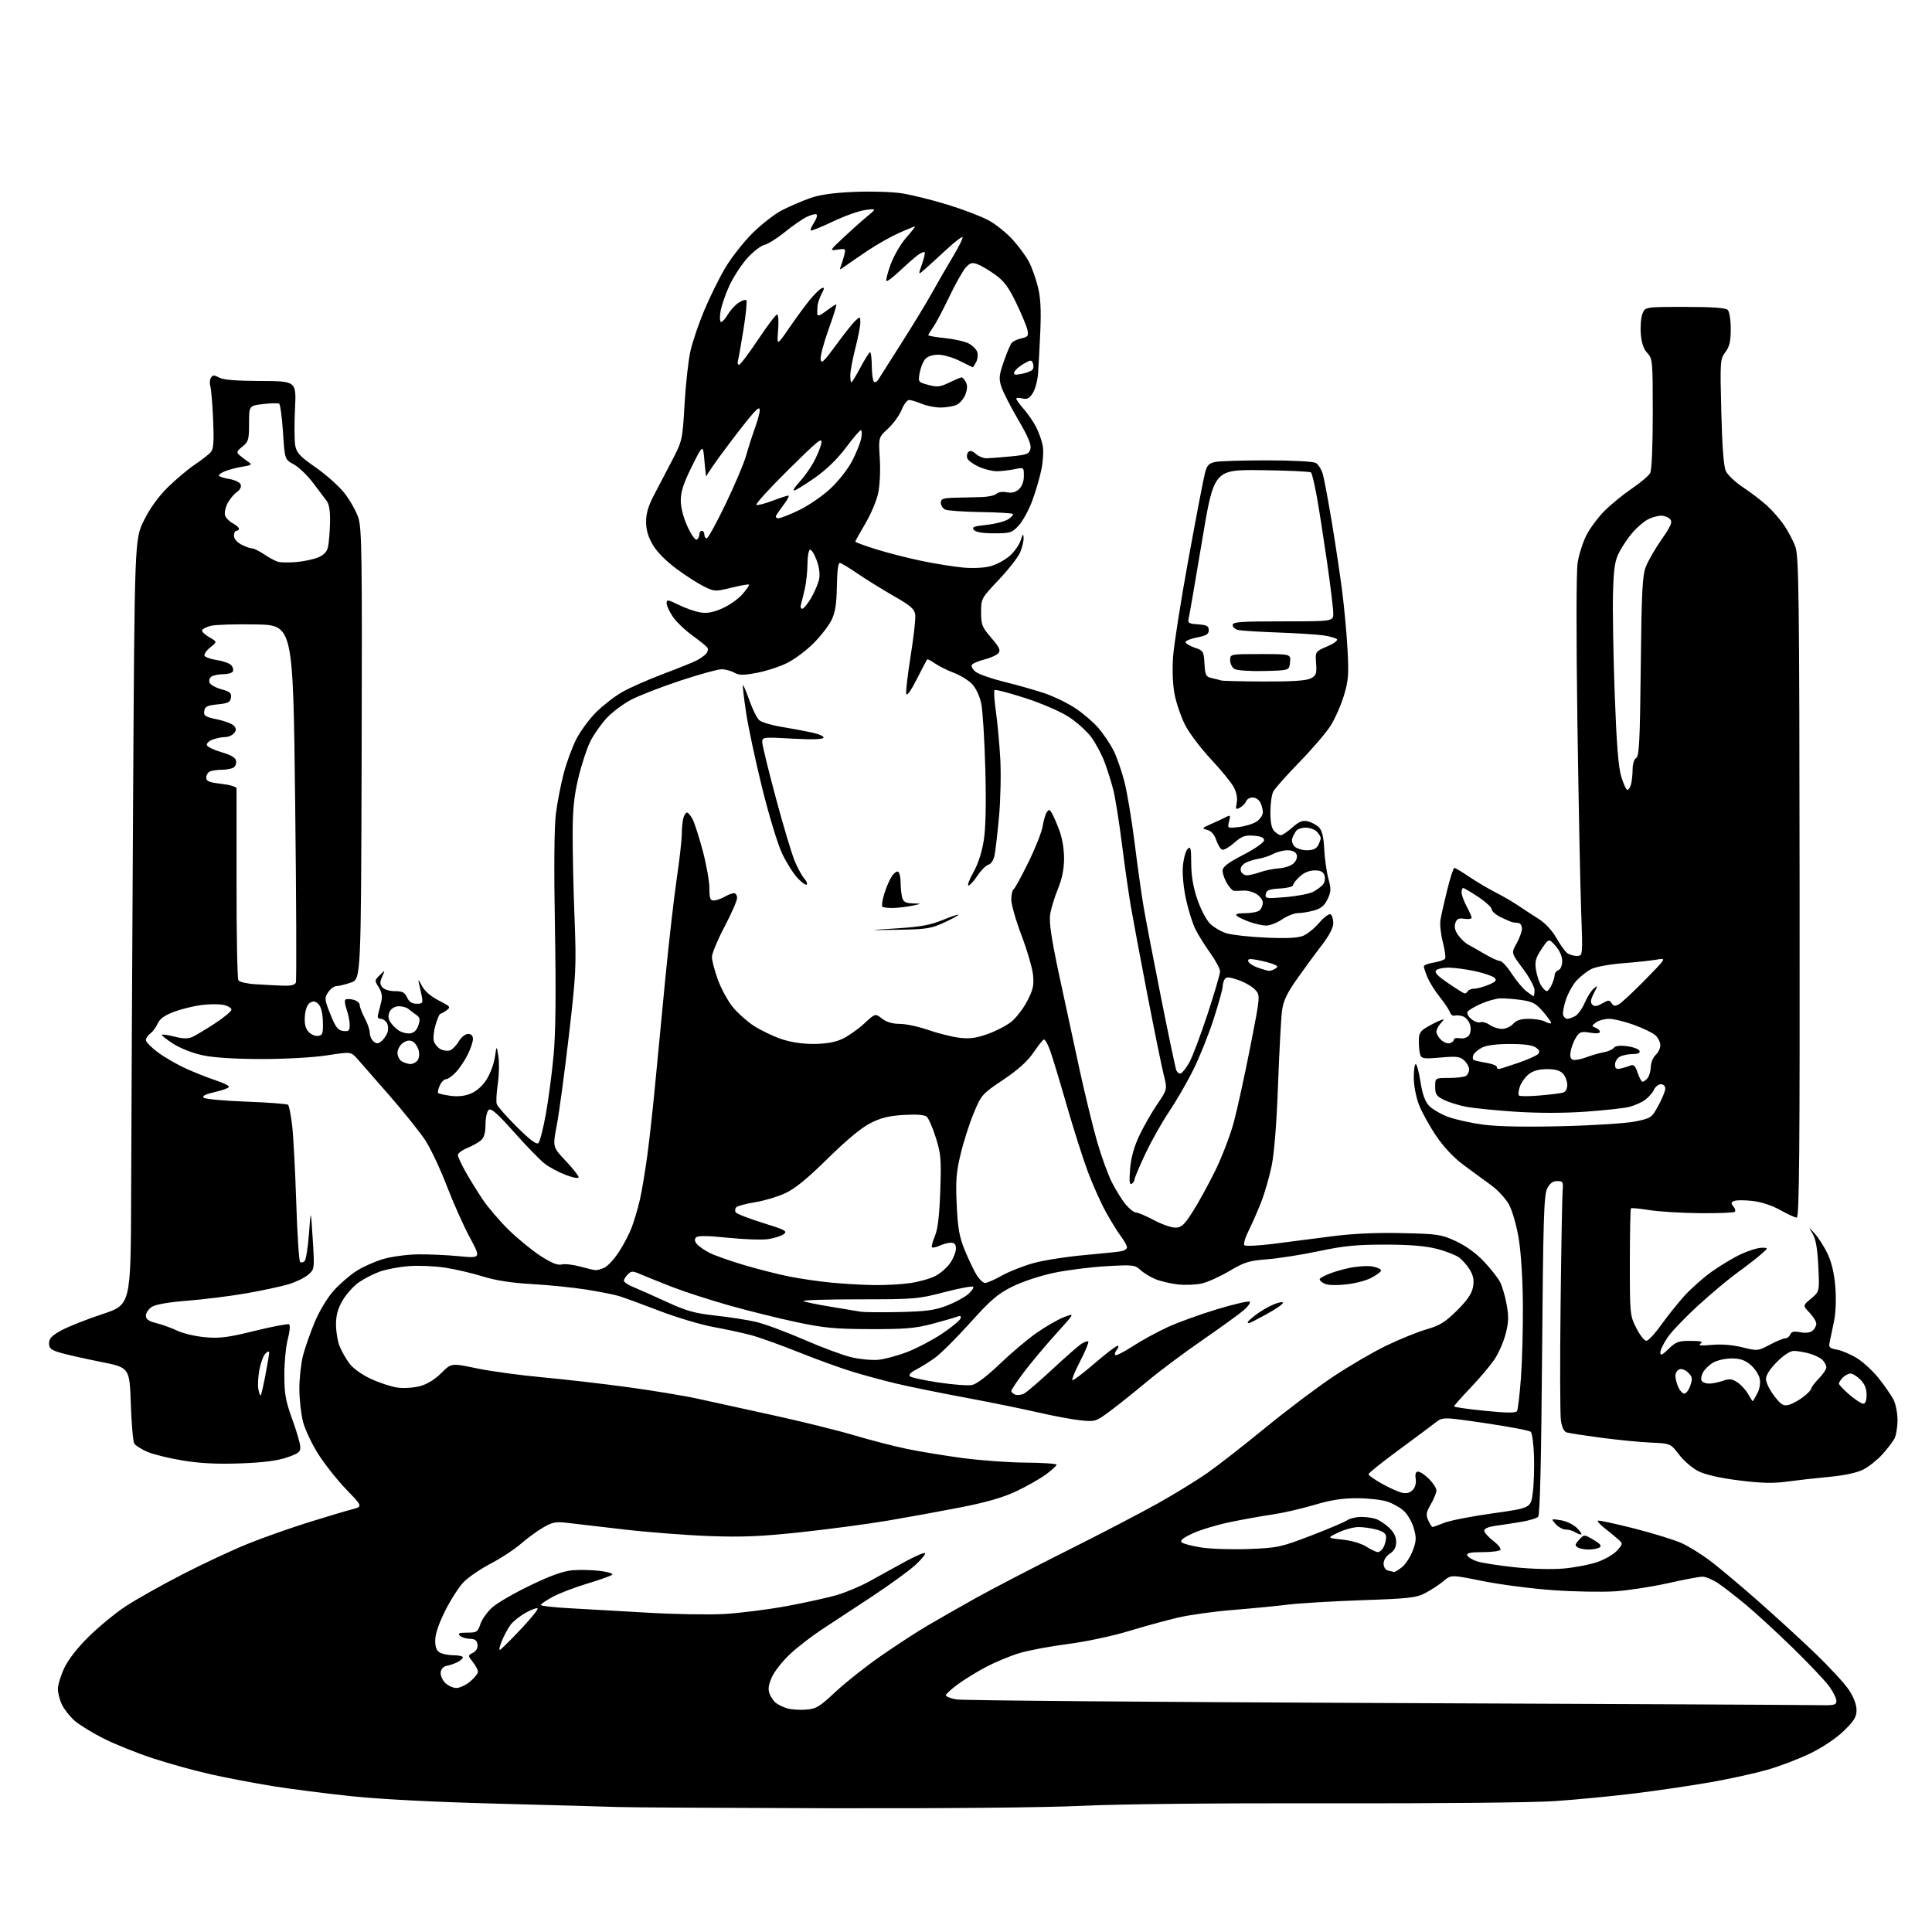 <?xml version="1.0" encoding="UTF-8" standalone="no"?>
<svg 
  version="1.1" 
  xmlns="http://www.w3.org/2000/svg" 
  xmlns:xlink="http://www.w3.org/1999/xlink" 
  xmlns:svg="http://www.w3.org/2000/svg"
  xmlns:rdf="http://www.w3.org/1999/02/22-rdf-syntax-ns#"
  xmlns:cc="http://creativecommons.org/ns#"
  xmlns:dc="http://purl.org/dc/elements/1.1/"
  viewBox="0 0 768 768"
  width="768"
  height="768"
>
<style>svg {background-color: white; }</style>"
<path stroke="none" fill="black" fill-rule="evenodd" d="M329.50,718.80C287.15,718.69 249.35,718.48 245.50,718.32C241.65,718.17 220.50,717.58 198.50,717.01C173.25,716.36 151.68,715.27 140.00,714.05C129.82,712.99 115.65,711.18 108.50,710.02C101.35,708.87 90.33,706.78 84.00,705.37C77.67,703.96 67.31,701.10 60.97,699.02C54.63,696.95 45.77,693.40 41.27,691.14C36.78,688.88 31.56,685.67 29.66,684.01C27.77,682.35 25.50,679.46 24.61,677.59C23.72,675.73 23.00,672.92 23.01,671.35C23.02,669.78 24.15,666.08 25.52,663.13C27.09,659.75 30.72,655.09 35.26,650.61C39.24,646.68 45.83,641.26 49.90,638.57C53.96,635.88 64.09,630.18 72.40,625.90C80.70,621.62 92.54,616.09 98.71,613.61C104.88,611.14 115.68,607.32 122.71,605.13C129.74,602.94 137.46,600.63 139.85,600.01C144.20,598.87 144.20,598.87 137.75,592.18C134.20,588.51 129.20,582.21 126.63,578.20C124.05,574.18 121.28,568.35 120.47,565.24C119.66,562.13 119.00,556.17 119.00,552.00C119.00,547.83 119.67,541.86 120.48,538.73C121.30,535.60 123.40,529.62 125.16,525.43C126.99,521.06 130.19,515.79 132.67,513.02C135.05,510.38 139.13,506.85 141.75,505.19C144.36,503.52 149.17,501.40 152.42,500.46C155.68,499.52 161.76,498.70 165.92,498.63C170.09,498.56 177.49,498.88 182.36,499.35C191.21,500.20 191.21,500.20 186.73,491.85C184.26,487.26 180.14,478.02 177.56,471.31C174.99,464.61 171.17,456.51 169.08,453.31C166.99,450.12 160.60,442.14 154.89,435.58C149.17,429.03 143.38,422.40 142.00,420.85C139.50,418.05 139.50,418.05 130.00,419.52C124.47,420.37 113.60,420.98 104.00,420.98C93.41,420.97 85.04,420.44 80.63,419.51C76.64,418.66 71.70,416.73 68.84,414.90C66.14,413.16 64.11,411.56 64.34,411.33C64.57,411.10 66.86,411.44 69.44,412.09C72.84,412.95 74.77,412.97 76.50,412.18C77.80,411.59 81.83,409.17 85.44,406.82C89.05,404.46 92.00,402.00 92.00,401.35C92.00,400.69 90.60,399.85 88.90,399.48C87.19,399.10 83.26,399.11 80.16,399.50C77.07,399.89 72.14,401.10 69.20,402.20C65.45,403.60 63.52,404.98 62.70,406.85C62.06,408.31 60.74,410.09 59.77,410.81C58.79,411.53 58.00,412.72 58.00,413.47C58.00,414.22 60.21,416.45 62.92,418.44C65.63,420.43 70.69,423.33 74.17,424.89C77.65,426.45 82.86,428.50 85.75,429.45C88.64,430.39 91.00,431.54 91.00,432.01C91.00,432.48 88.51,433.41 85.47,434.09C81.76,434.92 80.27,435.67 80.94,436.34C81.49,436.89 89.12,437.60 97.89,437.92C106.66,438.24 114.15,438.81 114.53,439.19C114.91,439.58 115.62,443.18 116.11,447.19C116.60,451.21 117.33,464.93 117.75,477.67C118.16,490.41 118.85,501.18 119.27,501.60C119.69,502.02 120.50,501.90 121.06,501.34C121.63,500.77 122.42,495.85 122.82,490.41C123.55,480.50 123.55,480.50 124.31,492.50C125.06,504.50 125.06,504.50 122.51,506.72C121.11,507.93 117.61,509.64 114.73,510.51C111.86,511.37 104.33,512.99 98.00,514.10C91.67,515.20 81.14,516.53 74.59,517.04C66.96,517.64 61.85,518.53 60.34,519.51C59.05,520.35 58.00,521.92 58.00,522.98C58.00,524.43 59.08,525.20 62.25,525.99C64.59,526.58 68.33,527.94 70.56,529.01C72.79,530.08 77.74,531.23 81.56,531.57C87.36,532.09 90.60,531.67 101.26,529.04C108.28,527.31 114.43,526.15 114.92,526.45C115.43,526.77 115.21,529.28 114.42,532.25C113.65,535.14 113.02,541.55 113.03,546.50C113.03,554.06 113.52,556.86 116.12,564.00C117.82,568.67 119.28,573.62 119.36,575.00C119.48,577.18 118.79,577.74 114.00,579.38C110.16,580.69 104.58,581.40 95.50,581.72C86.28,582.05 79.62,581.72 72.58,580.57C67.12,579.67 60.77,578.11 58.46,577.08C56.15,576.06 53.86,574.61 53.38,573.86C52.90,573.11 52.27,566.00 52.00,558.06C51.50,543.63 51.50,543.63 40.00,541.35C33.67,540.09 26.48,538.47 24.00,537.74C20.25,536.63 19.50,536.00 19.50,533.96C19.50,532.05 20.60,530.91 24.50,528.79C27.25,527.30 34.56,524.41 40.75,522.37C52.00,518.65 52.00,518.65 52.13,474.58C52.20,450.33 52.54,381.88 52.88,322.45C53.50,214.39 53.50,214.39 57.19,206.93C59.60,202.05 62.90,197.47 66.69,193.73C69.89,190.58 74.76,186.48 77.52,184.63C80.28,182.77 83.15,180.53 83.88,179.64C84.89,178.43 85.10,175.29 84.72,166.77C84.45,160.57 83.95,154.60 83.60,153.50C83.26,152.40 83.37,150.89 83.86,150.15C84.59,149.02 85.15,149.02 87.12,150.10C88.75,151.00 93.96,151.42 103.65,151.45C117.81,151.50 117.81,151.50 117.26,162.59C116.96,168.69 117.01,175.24 117.37,177.14C117.91,180.03 119.24,181.45 125.47,185.79C129.57,188.64 134.71,193.22 136.88,195.96C139.05,198.71 141.54,203.12 142.42,205.75C143.84,210.02 143.98,220.39 143.76,299.87C143.50,389.19 143.50,389.19 139.50,390.58C137.30,391.34 134.72,391.98 133.77,391.98C132.82,391.99 131.32,393.11 130.43,394.46C128.92,396.77 128.98,397.30 131.34,403.21C133.42,408.40 134.31,409.56 136.43,409.82C138.64,410.09 139.00,409.75 139.00,407.39C139.00,405.88 138.46,403.16 137.81,401.35C137.15,399.53 136.91,397.76 137.26,397.41C137.62,397.05 139.05,397.05 140.45,397.40C141.85,397.75 143.00,398.71 143.00,399.52C143.00,400.34 143.90,402.69 145.00,404.74C146.10,406.79 147.00,409.43 147.00,410.61C147.00,411.79 147.68,413.32 148.50,414.00C149.70,415.00 150.32,414.98 151.61,413.91C152.50,413.17 153.57,411.65 153.99,410.53C154.42,409.42 154.35,407.71 153.85,406.75C153.34,405.79 152.22,405.00 151.35,405.00C150.18,405.00 149.94,404.40 150.41,402.75C150.76,401.51 151.32,399.27 151.65,397.76C152.03,395.99 151.63,394.09 150.52,392.39C148.86,389.86 148.88,389.68 150.97,387.63C153.14,385.50 153.14,385.50 151.92,388.22C150.96,390.38 150.97,391.26 151.98,392.47C152.70,393.34 154.85,394.00 156.96,394.00C159.96,394.00 160.90,394.49 161.82,396.50C162.61,398.25 163.75,399.00 165.59,399.00C167.93,399.00 168.17,398.69 167.71,396.25C167.42,394.74 166.91,392.38 166.56,391.00C166.09,389.10 166.36,389.30 167.70,391.85C168.83,394.01 171.22,396.09 174.43,397.72C179.07,400.07 179.27,400.33 177.51,401.62C176.47,402.38 175.35,403.00 175.03,403.00C174.70,403.00 173.85,404.99 173.13,407.43C172.41,409.87 172.12,412.79 172.48,413.93C172.84,415.07 174.02,416.48 175.11,417.06C176.19,417.64 177.86,417.86 178.82,417.56C179.78,417.25 181.37,415.65 182.34,414.00C183.34,412.30 184.96,411.00 186.06,411.00C187.35,411.00 188.00,411.69 188.00,413.04C188.00,414.16 187.05,416.97 185.89,419.29C184.73,421.61 182.62,424.74 181.20,426.25C179.79,427.76 178.03,429.00 177.29,429.00C176.56,429.00 175.44,430.13 174.82,431.50C174.19,432.88 173.90,434.23 174.17,434.50C174.44,434.77 176.66,435.27 179.11,435.60C182.08,436.01 184.78,435.70 187.22,434.68C189.47,433.74 191.87,431.58 193.46,429.06C194.88,426.81 196.35,422.84 196.73,420.24C197.42,415.50 197.42,415.50 198.13,420.00C198.51,422.48 198.40,427.36 197.88,430.85C197.36,434.34 197.17,437.95 197.46,438.87C197.75,439.79 201.36,443.89 205.48,447.98C210.77,453.23 213.29,455.11 214.04,454.36C214.62,453.78 215.95,448.58 216.99,442.82C218.03,437.05 219.41,426.52 220.07,419.42C220.89,410.46 221.05,395.00 220.60,369.00C220.17,344.82 220.31,328.62 220.98,323.38C221.56,318.92 222.94,311.78 224.06,307.52C225.17,303.26 227.41,297.15 229.02,293.95C230.64,290.75 234.19,285.90 236.92,283.17C239.65,280.45 244.33,276.81 247.33,275.10C250.32,273.39 257.61,270.17 263.53,267.94C269.45,265.72 275.50,263.28 276.97,262.52C278.44,261.75 280.15,260.52 280.77,259.78C281.38,259.04 281.57,257.98 281.19,257.43C280.81,256.88 278.12,254.71 275.21,252.60C272.30,250.49 268.81,247.14 267.46,245.15C266.11,243.16 265.00,240.76 265.00,239.81C265.00,238.26 265.49,238.32 269.75,240.42C272.36,241.71 276.17,243.06 278.22,243.42C280.95,243.90 283.29,243.50 286.98,241.91C289.75,240.72 293.39,238.18 295.07,236.27C296.75,234.36 297.95,232.61 297.73,232.39C297.51,232.18 294.37,232.73 290.74,233.62C284.34,235.20 284.03,235.19 279.82,233.13C277.45,231.96 272.50,228.78 268.83,226.06C264.81,223.09 261.10,219.32 259.50,216.58C257.65,213.43 256.83,210.62 256.83,207.40C256.83,204.18 257.74,201.03 259.80,197.13C261.44,194.03 264.69,187.81 267.03,183.30C271.27,175.12 271.29,175.04 272.13,160.51C272.60,152.49 273.66,142.96 274.50,139.35C275.34,135.73 277.76,128.61 279.89,123.52C282.02,118.43 285.69,110.94 288.05,106.88C290.41,102.82 295.31,96.53 298.93,92.89C302.55,89.26 307.97,85.03 310.98,83.51C313.99,81.98 318.94,79.85 321.98,78.77C325.79,77.41 331.21,76.64 339.50,76.28C346.18,75.99 354.63,76.25 358.55,76.86C362.43,77.46 370.60,79.49 376.71,81.37C382.82,83.24 390.16,86.05 393.01,87.60C395.86,89.15 400.21,92.67 402.68,95.41C405.14,98.15 408.03,102.11 409.10,104.20C410.17,106.29 411.72,110.64 412.54,113.86C413.64,118.16 413.91,122.90 413.54,131.61C413.26,138.15 412.85,145.80 412.63,148.61C412.41,151.43 411.45,154.91 410.50,156.35C409.17,158.39 408.24,158.85 406.39,158.38C405.08,158.05 404.00,158.11 404.00,158.51C404.00,158.91 405.35,160.77 406.99,162.65C408.64,164.52 410.85,167.75 411.91,169.82C412.97,171.90 414.14,175.21 414.51,177.19C414.88,179.18 414.64,183.43 413.97,186.65C413.31,189.87 411.67,195.46 410.33,199.09C408.98,202.71 406.59,207.10 405.00,208.84C402.29,211.81 401.69,212.00 395.18,212.00C390.56,212.00 387.87,211.55 387.12,210.64C386.20,209.53 387.12,209.17 392.18,208.64C395.58,208.28 399.44,207.28 400.77,206.42C402.09,205.55 402.93,204.60 402.63,204.30C402.33,204.00 396.56,203.66 389.79,203.55C383.03,203.44 376.71,203.00 375.75,202.57C374.79,202.14 374.00,200.93 374.00,199.89C374.00,198.27 374.83,197.98 379.75,197.85C382.91,197.76 387.62,197.65 390.21,197.59C392.80,197.52 395.46,196.94 396.11,196.29C396.79,195.61 398.52,195.35 400.17,195.68C402.16,196.08 403.67,195.71 405.03,194.48C406.27,193.35 407.00,191.40 407.00,189.21C407.00,185.74 407.00,185.74 403.25,186.52C401.19,186.94 398.06,187.31 396.31,187.32C394.55,187.34 391.31,186.54 389.12,185.55C386.92,184.56 384.85,183.06 384.53,182.21C384.20,181.36 384.39,180.21 384.94,179.66C385.62,178.98 386.60,179.23 387.92,180.43C389.00,181.40 390.92,182.19 392.19,182.17C393.46,182.15 397.77,181.82 401.76,181.43C408.24,180.81 409.09,180.48 409.61,178.42C410.03,176.76 408.67,173.52 404.73,166.81C401.73,161.69 398.73,155.81 398.06,153.75C397.00,150.49 397.13,149.18 399.01,143.75C400.20,140.31 401.61,136.97 402.15,136.31C402.70,135.66 404.46,134.84 406.07,134.49C408.62,133.92 408.92,133.50 408.43,131.17C408.11,129.70 406.11,124.88 403.98,120.46C400.98,114.22 399.11,111.70 395.67,109.23C393.22,107.47 390.05,105.59 388.62,105.05C386.47,104.23 385.67,104.44 383.95,106.28C382.81,107.50 379.85,112.75 377.37,117.94C374.89,123.13 372.00,128.60 370.93,130.09C369.87,131.59 369.00,133.01 369.00,133.27C369.00,133.52 371.98,134.03 375.63,134.40C379.28,134.78 383.52,135.73 385.06,136.53C386.60,137.33 388.14,138.87 388.48,139.95C388.83,141.04 388.62,142.84 388.02,143.96C387.42,145.08 386.83,146.00 386.71,146.00C386.60,145.99 384.29,144.87 381.58,143.50C378.87,142.12 375.01,141.00 372.99,141.00C370.73,141.00 368.72,141.68 367.78,142.75C366.94,143.71 365.96,146.17 365.59,148.20C364.94,151.86 364.98,151.92 369.03,153.01C372.56,153.96 373.72,153.83 377.38,152.06C379.72,150.93 381.92,150.00 382.28,150.00C382.64,150.00 383.38,150.84 383.93,151.87C384.61,153.14 384.56,154.70 383.77,156.79C383.14,158.48 381.56,160.34 380.26,160.93C378.97,161.52 376.11,162.00 373.92,162.00C371.73,162.00 368.32,161.33 366.35,160.50C364.37,159.68 362.13,159.00 361.37,159.00C360.61,159.00 359.28,160.76 358.42,162.90C357.56,165.05 355.14,168.40 353.04,170.35C349.21,173.88 349.21,173.88 349.73,182.23C350.03,186.97 349.75,192.94 349.09,196.04C348.45,199.04 346.14,204.50 343.96,208.17C341.78,211.85 340.00,215.06 340.00,215.31C340.00,215.56 343.78,216.94 348.41,218.39C353.03,219.83 361.20,221.91 366.55,223.01C371.90,224.11 379.25,225.29 382.89,225.62C386.78,225.98 391.25,225.75 393.76,225.07C396.11,224.44 399.53,222.60 401.36,220.99C403.19,219.38 405.17,216.59 405.74,214.78C406.59,212.13 406.82,211.94 406.90,213.78C406.95,215.04 406.35,217.62 405.55,219.53C404.76,221.43 400.93,226.35 397.05,230.44C390.08,237.81 390.00,237.96 390.00,243.39C390.00,248.36 390.38,249.31 394.04,253.54C397.27,257.28 397.84,258.49 396.90,259.62C396.25,260.40 393.75,261.54 391.34,262.14C388.94,262.75 386.68,263.71 386.32,264.28C385.97,264.86 386.64,266.10 387.80,267.04C388.97,267.98 394.10,269.78 399.21,271.04C404.32,272.29 411.53,274.34 415.23,275.59C418.93,276.84 424.45,279.52 427.49,281.54C430.54,283.56 434.63,287.08 436.60,289.36C438.57,291.63 441.25,295.59 442.56,298.15C443.87,300.71 445.84,306.34 446.95,310.65C448.06,314.97 449.89,325.93 451.02,335.00C452.15,344.07 453.76,355.55 454.60,360.50C455.45,365.45 458.56,381.68 461.53,396.57C464.50,411.45 467.22,424.41 467.58,425.36C467.95,426.31 468.75,426.92 469.37,426.71C469.99,426.51 471.50,424.58 472.73,422.42C473.95,420.27 477.21,411.64 479.98,403.25C482.74,394.86 485.00,387.17 485.00,386.16C485.00,385.15 483.26,381.89 481.14,378.91C479.01,375.94 476.36,371.70 475.25,369.50C474.14,367.30 472.45,361.98 471.50,357.67C470.48,353.07 469.95,347.59 470.22,344.37C470.47,341.36 471.31,338.26 472.09,337.49C473.30,336.27 473.50,337.08 473.53,343.29C473.56,348.18 474.33,352.75 475.95,357.49C477.25,361.33 479.52,365.68 480.99,367.14C482.46,368.61 485.42,370.35 487.58,371.01C489.74,371.66 496.79,372.44 503.25,372.72C511.49,373.09 515.90,372.87 518.04,371.99C519.71,371.29 522.61,368.94 524.47,366.76C526.34,364.58 528.35,363.10 528.93,363.46C529.52,363.82 530.00,365.40 530.00,366.96C530.00,368.82 528.36,371.94 525.25,375.97C522.64,379.36 518.21,385.41 515.40,389.41C511.52,394.94 510.14,397.90 509.62,401.80C509.25,404.62 508.54,417.86 508.04,431.22C507.48,446.45 506.53,458.48 505.49,463.50C504.58,467.90 502.69,474.43 501.28,478.00C499.87,481.57 497.62,486.69 496.28,489.37C494.94,492.05 494.22,494.59 494.67,495.01C495.13,495.43 500.23,495.19 506.00,494.47C511.77,493.75 522.12,492.41 529.00,491.51C537.44,490.39 546.53,489.96 557.00,490.18C571.59,490.49 572.86,490.68 578.72,493.38C582.65,495.19 586.75,498.16 589.85,501.43C592.54,504.28 595.44,507.96 596.29,509.60C597.14,511.24 598.33,515.28 598.92,518.57C599.79,523.37 599.71,525.70 598.49,530.36C597.66,533.55 595.61,538.16 593.93,540.60C592.26,543.03 588.00,548.06 584.46,551.76C580.93,555.47 578.03,558.75 578.02,559.05C578.01,559.35 583.48,560.14 590.18,560.81C598.89,561.69 602.55,561.72 603.03,560.95C603.40,560.35 604.10,554.39 604.60,547.68C605.09,540.98 605.44,527.85 605.37,518.50C605.30,508.48 604.61,497.71 603.70,492.26C602.83,487.02 601.14,481.18 599.81,478.76C598.52,476.43 595.27,472.93 592.59,471.01C589.91,469.08 584.99,465.48 581.66,463.00C577.85,460.17 573.85,455.91 570.88,451.50C568.27,447.65 565.21,442.10 564.07,439.16C562.89,436.11 562.00,431.50 562.00,428.41C562.00,425.43 562.35,423.00 562.78,423.00C563.21,423.00 564.06,426.18 564.67,430.07C565.44,434.96 566.48,437.89 568.06,439.56C569.31,440.89 572.69,442.86 575.57,443.94C578.45,445.02 584.75,446.42 589.56,447.06C595.24,447.82 606.26,448.04 620.91,447.68C633.36,447.38 646.42,446.54 650.00,445.81C656.33,444.52 656.57,444.35 659.23,439.49C660.73,436.75 661.96,433.71 661.98,432.75C661.99,431.74 661.26,431.00 660.24,431.00C659.27,431.00 658.03,431.98 657.49,433.17C656.94,434.37 655.34,436.20 653.92,437.24C652.51,438.28 649.58,439.55 647.42,440.06C645.27,440.57 637.42,441.41 630.00,441.93C621.53,442.52 611.21,442.51 602.31,441.92C594.50,441.40 585.75,440.52 582.86,439.97C579.97,439.43 576.01,438.20 574.05,437.24C570.99,435.74 570.50,435.02 570.50,432.00C570.50,428.50 570.50,428.50 576.00,428.50C579.02,428.50 582.06,428.14 582.75,427.69C583.44,427.25 584.00,426.08 584.00,425.10C584.00,424.11 583.11,422.50 582.02,421.52C580.32,419.98 578.95,419.82 572.64,420.39C566.35,420.96 565.14,420.82 564.62,419.45C564.28,418.56 564.00,416.12 564.00,414.02C564.00,410.77 564.48,409.91 567.25,408.29C569.04,407.24 571.37,406.05 572.44,405.65C574.29,404.95 574.30,405.01 572.69,406.79C571.76,407.82 571.00,409.34 571.00,410.17C571.00,411.01 571.88,412.49 572.96,413.47C574.04,414.44 575.62,414.98 576.46,414.65C577.31,414.33 578.00,413.66 578.00,413.17C578.00,412.68 579.04,412.48 580.31,412.72C581.61,412.97 583.16,412.51 583.85,411.68C584.59,410.78 584.82,409.12 584.41,407.52C584.05,406.04 582.79,404.49 581.62,404.05C580.45,403.62 578.94,403.48 578.26,403.74C577.58,403.99 576.72,403.37 576.35,402.35C575.99,401.33 574.17,398.61 572.31,396.29C570.45,393.97 568.27,390.50 567.47,388.57C566.66,386.64 566.00,384.66 566.00,384.16C566.00,383.66 567.77,382.97 569.94,382.63C572.11,382.28 574.14,381.58 574.45,381.08C574.76,380.58 574.36,377.62 573.55,374.52C572.74,371.41 572.31,367.44 572.60,365.69C572.89,363.93 574.10,358.56 575.29,353.75C576.48,348.94 577.76,345.00 578.13,345.00C578.50,345.00 581.21,346.62 584.15,348.61C587.09,350.59 591.75,353.35 594.50,354.74C597.25,356.13 601.30,358.48 603.50,359.97C605.70,361.46 609.39,363.87 611.69,365.32C614.18,366.88 617.00,369.90 618.60,372.73C620.10,375.35 622.01,378.06 622.85,378.75C623.69,379.44 625.47,380.00 626.79,380.00C629.20,380.00 629.20,380.00 628.54,362.25C628.17,352.49 627.50,318.62 627.04,287.00C626.55,252.47 626.58,227.17 627.14,223.66C627.64,220.45 629.21,215.56 630.61,212.78C632.02,210.01 635.27,205.64 637.83,203.07C640.40,200.51 645.30,196.51 648.73,194.18C652.15,191.86 655.41,189.10 655.98,188.04C656.58,186.91 657.00,177.31 657.00,164.38C657.00,143.45 656.92,142.54 654.83,140.32C653.35,138.74 652.53,136.35 652.25,132.76C652.01,129.87 652.30,126.26 652.89,124.75C653.95,122.00 653.95,122.00 669.78,122.00C680.75,122.00 685.97,122.37 686.80,123.20C687.48,123.88 688.00,127.14 688.00,130.74C688.00,135.65 687.52,137.73 685.86,139.98C683.78,142.78 683.73,143.56 684.24,163.69C684.58,177.54 685.19,185.42 686.05,187.26C686.75,188.78 689.83,191.68 692.88,193.71C695.93,195.73 700.17,198.96 702.30,200.89C704.43,202.81 707.50,206.32 709.13,208.68C710.75,211.04 712.79,214.90 713.66,217.24C715.07,221.04 715.26,235.76 715.37,352.75C715.47,457.99 715.25,484.00 714.23,484.00C713.54,484.00 710.61,482.67 707.72,481.04C704.54,479.24 700.22,477.81 696.79,477.41C693.67,477.04 690.37,477.03 689.45,477.38C688.08,477.91 688.00,478.30 689.03,479.54C689.72,480.37 689.99,481.35 689.62,481.71C689.26,482.08 683.01,482.32 675.73,482.26C668.45,482.19 659.41,481.64 655.62,481.03C651.84,480.42 648.56,480.11 648.32,480.34C648.09,480.58 647.90,490.23 647.89,501.81C647.89,522.43 647.94,522.94 650.46,527.92C651.88,530.72 653.66,533.00 654.43,533.00C655.20,533.00 657.83,530.19 660.28,526.75C662.74,523.31 666.89,518.12 669.50,515.21C672.12,512.30 677.05,507.92 680.46,505.49C683.88,503.05 689.10,499.93 692.08,498.54C695.06,497.15 698.75,496.02 700.28,496.01C703.07,496.00 703.07,496.00 699.78,498.83C697.98,500.39 693.80,503.61 690.50,506.00C687.20,508.38 680.31,514.15 675.20,518.81C670.08,523.47 664.57,529.22 662.95,531.57C661.33,533.93 660.00,536.66 660.00,537.63C660.00,539.03 660.69,538.73 663.30,536.20C666.19,533.39 667.26,533.00 672.05,533.02C676.18,533.03 677.14,533.29 676.00,534.10C674.90,534.88 676.10,535.01 680.50,534.61C684.30,534.26 688.74,534.62 692.61,535.58C698.62,537.07 698.79,537.06 703.51,534.55C706.14,533.15 708.92,532.00 709.68,532.00C710.44,532.00 711.33,531.31 711.65,530.48C712.08,529.34 713.09,529.11 715.63,529.59C717.74,529.99 719.58,529.76 720.51,528.99C721.33,528.31 722.00,527.05 722.00,526.18C722.00,525.32 720.79,523.34 719.30,521.79C716.60,518.98 716.60,518.98 719.95,516.19C723.29,513.40 723.29,513.40 722.81,503.41C722.46,496.33 721.81,492.56 720.56,490.46C718.79,487.50 718.79,487.50 721.49,490.50C722.97,492.15 725.25,495.75 726.55,498.50C728.09,501.76 729.14,506.29 729.57,511.50C729.95,516.22 729.76,521.76 729.10,525.00C728.49,528.02 727.72,531.71 727.39,533.19C726.84,535.63 727.11,535.93 730.37,536.54C732.33,536.91 735.94,538.48 738.39,540.03C740.84,541.58 744.70,545.21 746.98,548.09C749.26,550.97 751.83,554.71 752.70,556.39C753.57,558.08 754.29,561.74 754.29,564.53C754.29,567.32 753.73,570.63 753.06,571.89C752.39,573.15 750.22,575.97 748.24,578.16C746.26,580.35 742.86,583.05 740.69,584.16C738.16,585.45 733.26,586.50 727.12,587.08C721.83,587.57 714.27,588.43 710.31,588.97C704.94,589.71 700.18,589.60 691.44,588.51C684.12,587.61 678.12,586.27 675.35,584.93C672.86,583.72 669.43,580.82 667.50,578.29C664.07,573.80 664.07,573.80 656.28,573.46C652.00,573.27 643.10,572.40 636.50,571.53C629.90,570.65 623.74,569.71 622.80,569.42C621.71,569.08 620.89,567.40 620.49,564.70C620.14,562.39 620.09,541.60 620.36,518.50C620.63,495.40 621.00,474.93 621.18,473.00C621.47,469.85 621.25,469.50 619.01,469.50C617.25,469.50 616.08,470.38 615.01,472.50C613.73,475.05 613.43,484.96 613.00,538.70C612.67,580.71 612.15,602.25 611.45,602.95C610.88,603.52 607.95,604.41 604.95,604.92C601.95,605.43 597.36,606.14 594.75,606.49C591.80,606.88 590.00,607.62 590.00,608.44C590.00,609.17 591.58,610.97 593.52,612.45C595.45,613.92 596.78,615.55 596.46,616.07C596.14,616.58 592.95,617.00 589.36,617.00C584.59,617.00 582.94,617.34 583.24,618.25C583.47,618.94 585.19,620.01 587.08,620.64C588.96,621.27 595.67,622.33 602.00,623.00C608.65,623.70 616.87,623.92 621.50,623.52C625.90,623.14 631.98,621.97 635.00,620.93C638.02,619.88 641.57,617.80 642.87,616.31C645.24,613.61 645.24,613.61 642.85,611.55C641.54,610.42 639.16,608.48 637.58,607.24C635.99,605.99 634.91,604.76 635.16,604.50C635.42,604.25 641.90,605.63 649.57,607.58C657.23,609.54 665.75,612.17 668.50,613.43C671.25,614.69 676.20,617.74 679.50,620.20C682.80,622.67 691.34,629.82 698.48,636.09C705.62,642.37 716.07,651.93 721.70,657.35C727.33,662.77 733.31,669.26 734.97,671.77C736.85,674.61 738.00,677.63 738.00,679.74C738.00,682.50 737.06,684.05 732.97,688.03C729.96,690.96 724.62,694.55 719.72,696.95C715.20,699.16 707.45,702.12 702.50,703.53C697.55,704.94 687.41,707.16 679.98,708.47C672.54,709.77 659.04,711.76 649.98,712.89C640.91,714.01 626.52,715.40 618.00,715.97C609.12,716.56 570.91,716.94 528.50,716.84C484.35,716.74 444.82,717.14 430.50,717.83C415.93,718.53 376.26,718.91 329.50,718.80zM320.19,679.62C324.44,679.33 325.59,678.65 332.28,672.40C336.35,668.61 344.59,662.11 350.59,657.97C356.59,653.82 364.74,648.53 368.70,646.20C372.67,643.87 381.22,638.99 387.70,635.36C394.19,631.73 410.30,623.36 423.50,616.75C436.70,610.15 453.12,601.60 460.00,597.76C466.88,593.92 475.92,588.36 480.10,585.42C484.29,582.48 494.64,574.40 503.10,567.47C511.57,560.54 523.67,551.42 530.00,547.21C536.33,542.99 545.77,537.48 551.00,534.95C556.23,532.42 563.42,529.50 567.00,528.46C572.37,526.90 574.48,525.60 579.18,520.94C583.22,516.93 585.05,514.26 585.53,511.68C586.03,509.01 585.72,507.21 584.36,504.88C583.34,503.14 581.38,500.88 580.00,499.88C578.62,498.87 574.58,497.30 571.00,496.40C566.50,495.26 560.20,494.75 550.50,494.75C539.23,494.75 534.10,495.26 524.21,497.36C517.45,498.79 508.23,500.24 503.71,500.59C496.52,501.14 494.67,501.71 488.77,505.21C485.07,507.41 480.12,509.65 477.77,510.19C475.42,510.73 471.10,510.90 468.18,510.57C465.25,510.24 461.20,509.28 459.19,508.43C457.18,507.59 454.52,505.96 453.29,504.80C451.18,502.82 450.33,502.73 439.77,503.33C433.57,503.69 424.23,504.87 419.00,505.96C413.64,507.08 406.45,509.45 402.50,511.41C396.60,514.33 393.95,516.60 385.60,525.88C380.15,531.93 373.85,538.20 371.60,539.80C369.34,541.41 365.99,543.50 364.14,544.45C362.11,545.48 361.13,546.53 361.68,547.08C362.18,547.58 367.30,548.70 373.05,549.56C378.80,550.43 384.80,550.88 386.40,550.56C388.17,550.21 392.43,546.98 397.40,542.22C401.85,537.94 408.43,532.39 412.00,529.88C415.57,527.37 420.49,524.54 422.93,523.59C427.36,521.87 427.36,521.87 419.82,530.19C415.68,534.76 409.97,541.56 407.14,545.30C404.31,549.04 402.00,552.48 402.00,552.95C402.00,553.41 402.71,554.06 403.57,554.39C404.44,554.72 406.05,554.51 407.15,553.92C408.25,553.33 413.28,549.01 418.33,544.32C423.37,539.62 428.53,535.10 429.78,534.26C431.04,533.42 432.31,532.97 432.61,533.27C432.90,533.57 431.49,537.03 429.45,540.95C427.42,544.88 425.99,548.33 426.28,548.61C426.57,548.90 430.49,545.95 434.99,542.07C439.50,538.18 443.65,535.00 444.21,535.00C444.82,535.00 444.72,535.63 443.98,536.52C443.28,537.36 442.99,538.32 443.33,538.66C443.66,539.00 446.77,537.43 450.22,535.19C453.67,532.94 459.91,529.52 464.09,527.59C468.26,525.67 477.17,522.44 483.88,520.42C490.59,518.39 496.40,517.06 496.79,517.45C497.18,517.85 496.11,519.37 494.41,520.83C492.71,522.30 485.29,527.66 477.91,532.76C470.54,537.85 460.68,545.22 456.00,549.15C451.32,553.07 444.80,558.29 441.50,560.75C435.58,565.16 435.42,565.21 429.50,564.60C426.20,564.26 418.55,562.83 412.50,561.43C406.45,560.03 393.40,557.37 383.50,555.53C373.60,553.69 361.45,551.22 356.50,550.04C351.55,548.87 343.68,546.74 339.00,545.32C334.32,543.90 324.65,540.39 317.50,537.53C310.35,534.66 301.80,531.60 298.50,530.72C295.20,529.85 288.46,528.39 283.53,527.49C278.59,526.59 268.92,523.69 262.03,521.05C255.14,518.41 247.93,515.77 246.00,515.18C244.07,514.60 238.22,513.45 233.00,512.62C227.78,511.79 218.10,510.81 211.50,510.44C203.31,509.98 197.12,509.02 192.00,507.43C187.88,506.14 181.12,504.56 177.00,503.92C172.88,503.28 166.35,503.01 162.50,503.31C158.65,503.61 153.47,504.58 151.00,505.47C148.53,506.36 144.78,508.27 142.69,509.72C140.59,511.17 137.68,514.40 136.22,516.88C134.30,520.17 133.57,522.80 133.57,526.48C133.57,529.27 134.19,533.11 134.95,535.03C135.70,536.94 137.44,540.02 138.80,541.87C140.29,543.90 143.72,546.38 147.41,548.11C150.79,549.68 155.57,551.25 158.03,551.59C160.51,551.93 164.52,551.67 166.97,551.01C169.80,550.25 172.89,548.34 175.42,545.82C179.41,541.83 179.41,541.83 189.45,543.93C194.98,545.09 206.78,546.70 215.67,547.51C224.57,548.32 240.10,550.12 250.17,551.50C260.25,552.89 272.55,554.93 277.50,556.04C282.45,557.15 295.73,560.06 307.00,562.51C318.27,564.97 332.90,568.58 339.50,570.54C346.10,572.50 355.55,574.94 360.50,575.96C365.45,576.99 375.35,578.62 382.50,579.58C389.65,580.54 401.01,581.37 407.75,581.41C414.49,581.46 420.00,581.83 420.00,582.24C420.00,582.65 418.09,584.40 415.75,586.13C413.41,587.85 408.12,590.85 404.00,592.80C398.74,595.27 392.17,597.18 382.00,599.17C374.02,600.73 360.98,603.11 353.00,604.46C345.02,605.81 329.50,607.88 318.50,609.06C302.51,610.78 295.19,611.09 282.00,610.61C272.93,610.28 257.62,609.10 248.00,607.98C238.38,606.86 228.17,605.67 225.32,605.34C220.91,604.82 219.48,605.11 215.82,607.27C213.44,608.66 209.47,611.57 207.00,613.73C204.53,615.90 199.17,619.41 195.10,621.54C191.03,623.66 186.18,626.97 184.32,628.89C182.46,630.80 179.15,635.94 176.97,640.30C174.40,645.43 173.00,649.59 173.00,652.08C173.00,654.86 173.54,656.22 174.93,656.96C176.00,657.53 178.47,658.00 180.43,658.00C182.40,658.00 184.00,658.37 184.00,658.83C184.00,659.29 182.99,660.16 181.75,660.78C180.51,661.39 178.60,662.04 177.50,662.21C176.34,662.39 175.37,663.43 175.19,664.70C175.02,665.91 175.79,667.79 176.94,668.94C178.07,670.07 180.09,671.00 181.42,671.00C182.76,671.00 185.23,669.83 186.92,668.41C188.62,666.99 190.00,665.25 190.00,664.55C190.00,663.84 189.09,662.11 187.97,660.69C185.94,658.10 185.94,658.10 188.03,656.98C189.38,656.26 190.01,655.09 189.81,653.68C189.58,652.06 188.80,651.49 186.75,651.45C185.24,651.43 183.47,650.87 182.80,650.20C181.87,649.27 182.51,649.00 185.72,649.00C189.54,649.00 189.93,648.74 190.98,645.55C191.61,643.65 193.77,640.65 195.79,638.88C197.80,637.11 204.61,633.18 210.92,630.15C219.00,626.27 223.96,624.50 227.66,624.20C230.55,623.96 235.46,624.08 238.57,624.47C241.68,624.85 243.84,625.54 243.36,625.98C242.89,626.42 238.45,628.00 233.50,629.49C228.55,630.97 222.36,633.34 219.75,634.75C217.14,636.16 215.00,637.63 215.00,638.01C215.00,638.39 220.29,638.98 226.75,639.32C233.21,639.66 247.05,640.45 257.50,641.07C267.95,641.69 281.53,641.93 287.69,641.60C293.84,641.27 305.09,639.85 312.69,638.46C320.28,637.06 329.43,635.03 333.00,633.95C336.57,632.87 342.20,630.49 345.50,628.66C348.80,626.83 355.01,623.41 359.30,621.05C363.59,618.70 367.38,617.05 367.72,617.39C368.06,617.72 366.35,619.83 363.92,622.07C361.50,624.31 353.66,630.00 346.51,634.72C339.35,639.43 330.35,645.36 326.50,647.88C322.65,650.41 317.07,654.73 314.10,657.48C311.14,660.24 307.87,664.37 306.85,666.66C305.50,669.67 305.23,671.48 305.89,673.20C306.38,674.51 307.48,676.16 308.33,676.86C309.18,677.56 311.14,678.54 312.69,679.04C314.23,679.53 317.61,679.79 320.19,679.62zM721.75,677.82C729.17,677.98 730.00,677.81 730.00,676.15C730.00,675.13 728.72,672.54 727.16,670.38C725.60,668.22 719.18,661.44 712.91,655.31C706.63,649.17 698.19,641.39 694.13,638.02C690.08,634.64 685.03,630.72 682.90,629.31C680.77,627.90 678.01,626.75 676.76,626.76C675.52,626.76 669.33,627.93 663.00,629.35C656.67,630.77 647.23,632.22 642.00,632.57C636.77,632.92 625.57,632.71 617.10,632.10C608.63,631.49 596.11,629.86 589.27,628.47C576.84,625.96 576.84,625.96 573.79,628.53C572.11,629.94 568.88,632.06 566.62,633.24C562.95,635.15 560.19,635.46 541.50,636.10C529.95,636.50 516.67,637.29 512.00,637.86C507.32,638.44 497.43,639.39 490.00,639.99C482.57,640.59 472.75,641.96 468.16,643.04C463.57,644.12 454.71,646.56 448.45,648.45C442.07,650.39 431.51,652.62 424.36,653.54C417.36,654.44 408.68,656.08 405.07,657.19C401.46,658.29 395.57,660.74 392.00,662.62C388.43,664.51 383.36,667.62 380.75,669.53C378.14,671.45 376.00,673.43 376.00,673.92C376.00,674.42 377.91,675.15 380.25,675.56C382.59,675.96 458.52,676.60 549.00,676.97C639.48,677.34 717.21,677.72 721.75,677.82zM198.75,655.85C199.22,655.66 202.91,652.00 206.95,647.73C210.99,643.46 214.03,639.70 213.71,639.37C213.38,639.05 211.22,639.85 208.90,641.14C206.58,642.44 203.86,644.62 202.87,646.00C201.87,647.38 200.34,650.23 199.47,652.35C198.60,654.47 198.27,656.05 198.75,655.85zM554.12,624.88C554.45,624.95 555.88,624.10 557.29,622.99C558.69,621.88 560.61,618.96 561.55,616.50C563.02,612.66 563.09,611.38 562.03,607.59C561.35,605.16 559.60,602.06 558.14,600.71C556.69,599.35 553.70,597.65 551.50,596.92C549.30,596.19 543.90,595.58 539.50,595.57C533.64,595.55 529.06,596.26 522.38,598.25C517.36,599.74 509.93,601.44 505.88,602.03C501.82,602.62 494.29,603.97 489.15,605.02C484.00,606.08 477.29,608.10 474.22,609.50C470.45,611.23 468.98,612.38 469.67,613.07C470.23,613.63 473.78,614.57 477.57,615.15C481.35,615.74 489.86,616.01 496.47,615.75C507.88,615.30 509.14,615.03 521.00,610.49C527.88,607.85 534.39,605.09 535.47,604.35C536.56,603.61 539.12,603.00 541.16,603.00C543.20,603.00 545.91,603.40 547.18,603.89C548.46,604.38 550.74,605.93 552.25,607.34C554.08,609.05 555.00,610.92 555.00,612.93C555.00,615.05 554.25,616.44 552.50,617.59C551.03,618.56 550.00,620.18 550.00,621.54C550.00,622.90 550.72,624.04 551.75,624.31C552.71,624.56 553.78,624.82 554.12,624.88zM547.71,616.98C548.38,616.99 549.40,616.13 549.96,615.07C550.53,614.00 551.00,612.22 551.00,611.11C551.00,609.63 550.00,608.82 547.25,608.05C545.19,607.48 541.92,607.02 540.00,607.03C538.08,607.04 534.48,608.01 532.00,609.20C527.50,611.36 527.50,611.36 533.65,612.02C537.25,612.40 541.19,613.57 543.15,614.82C544.99,616.00 547.05,616.97 547.71,616.98zM631.50,615.97C629.85,615.97 627.88,615.57 627.11,615.09C625.97,614.37 626.08,613.83 627.73,612.06C629.73,609.91 629.73,609.91 633.44,612.10C636.17,613.71 636.80,614.51 635.83,615.13C635.10,615.59 633.15,615.97 631.50,615.97zM628.48,609.98C627.94,609.98 626.83,609.53 626.00,609.00C625.17,608.47 623.56,608.02 622.40,608.02C621.25,608.01 619.45,607.03 618.40,605.85C616.50,603.70 616.50,603.70 620.45,604.32C622.70,604.67 625.48,606.02 626.92,607.47C628.32,608.86 629.01,609.99 628.48,609.98zM569.46,607.00C569.73,607.00 571.82,606.26 574.09,605.35C576.36,604.44 585.03,602.74 593.36,601.58C608.50,599.46 608.50,599.46 609.29,593.48C609.73,590.19 609.95,583.58 609.79,578.80C609.63,574.01 609.05,569.68 608.50,569.17C607.95,568.65 599.85,567.11 590.50,565.74C573.50,563.24 573.50,563.24 570.50,565.60C568.85,566.89 562.21,571.84 555.75,576.59C549.29,581.34 544.00,585.58 544.00,586.02C544.00,586.45 546.36,588.13 549.25,589.75C552.14,591.37 555.70,592.99 557.18,593.35C559.02,593.80 560.37,593.49 561.52,592.34C562.56,591.30 563.02,589.61 562.76,587.84C562.47,585.87 562.78,585.00 563.75,585.00C564.52,585.00 566.47,586.32 568.08,587.92C569.68,589.53 571.00,591.58 571.00,592.47C571.00,593.37 570.01,595.83 568.79,597.94C566.91,601.21 566.76,602.17 567.77,604.39C568.42,605.83 569.18,607.00 569.46,607.00zM711.00,558.47C712.37,558.12 714.96,556.73 716.75,555.37C718.54,554.01 720.00,552.49 720.00,551.98C720.00,551.48 721.35,549.69 723.00,548.00C724.65,546.31 726.00,544.30 726.00,543.54C726.00,542.77 725.31,541.45 724.47,540.61C723.62,539.77 721.26,538.61 719.22,538.04C717.17,537.48 714.43,537.01 713.12,537.01C711.63,537.00 709.09,538.65 706.37,541.37C703.59,544.15 702.00,546.63 702.00,548.19C702.00,549.53 703.46,552.54 705.25,554.86C707.97,558.41 708.90,558.99 711.00,558.47zM740.68,558.00C741.53,558.00 742.00,556.72 742.00,554.45C742.00,552.02 741.23,550.14 739.55,548.45C738.20,547.10 736.43,546.00 735.62,546.00C734.81,546.00 733.44,546.71 732.57,547.57C731.71,548.44 731.00,549.53 731.00,549.99C731.00,550.46 732.88,552.45 735.18,554.42C737.48,556.39 739.95,558.00 740.68,558.00zM696.72,556.99C696.85,557.00 697.66,555.62 698.54,553.93C699.54,551.99 699.89,549.78 699.49,547.95C699.14,546.36 697.50,543.92 695.85,542.53C693.61,540.64 691.70,540.00 688.33,540.00C685.84,540.00 682.54,540.75 680.98,541.67C679.43,542.59 677.62,544.34 676.96,545.57C676.30,546.80 676.07,548.30 676.44,548.90C676.81,549.51 678.15,550.00 679.41,550.00C680.67,550.00 683.13,549.50 684.87,548.90C687.46,547.99 688.50,548.10 690.61,549.48C692.03,550.41 693.94,552.48 694.85,554.08C695.76,555.68 696.60,556.99 696.72,556.99zM103.64,554.69C103.86,554.47 104.71,550.81 105.52,546.56C106.33,542.30 107.00,538.32 107.00,537.70C107.00,537.02 106.41,537.16 105.52,538.05C104.70,538.87 103.62,541.78 103.10,544.52C102.59,547.26 102.41,550.76 102.71,552.29C103.01,553.83 103.43,554.91 103.64,554.69zM669.56,554.00C670.25,554.00 671.31,552.56 671.92,550.80C672.88,548.05 672.76,547.32 671.10,545.66C670.00,544.55 668.49,543.98 667.58,544.33C666.71,544.66 666.00,545.83 666.00,546.92C666.00,548.01 666.52,550.05 667.16,551.45C667.80,552.85 668.88,554.00 669.56,554.00zM349.10,540.54C351.64,540.31 356.90,538.89 360.80,537.37C364.69,535.85 370.92,532.56 374.64,530.06C378.35,527.55 381.59,524.87 381.83,524.09C382.15,523.06 381.76,522.88 380.39,523.42C379.35,523.83 374.90,525.11 370.50,526.28C363.85,528.03 359.71,528.38 346.00,528.34C331.98,528.31 327.57,527.89 316.64,525.58C309.57,524.08 297.49,521.08 289.79,518.91C282.10,516.73 271.91,513.43 267.15,511.57C262.39,509.71 256.84,507.48 254.81,506.61C251.47,505.17 250.97,505.17 249.56,506.58C248.70,507.44 248.00,508.58 248.00,509.12C248.00,509.66 249.69,510.79 251.75,511.63C253.81,512.46 259.77,515.11 265.00,517.52C272.91,521.15 276.17,522.06 284.47,522.97C289.95,523.57 297.17,524.69 300.52,525.47C303.86,526.24 312.43,529.41 319.55,532.51C326.67,535.61 335.20,538.78 338.50,539.55C341.80,540.32 346.57,540.77 349.10,540.54zM496.47,526.00C496.21,526.00 496.00,525.80 496.00,525.55C496.00,525.30 497.49,523.97 499.30,522.58C501.12,521.20 504.27,519.37 506.30,518.52C508.34,517.67 510.00,517.39 510.00,517.89C510.00,518.40 507.06,520.43 503.47,522.41C499.87,524.38 496.72,526.00 496.47,526.00zM357.50,521.56C368.05,521.32 371.59,520.85 376.30,519.04C379.49,517.82 383.31,515.77 384.80,514.49C386.28,513.22 387.20,511.87 386.84,511.51C386.48,511.15 381.30,512.12 375.34,513.67C364.95,516.38 363.53,516.50 341.32,516.50C328.57,516.50 318.70,516.81 319.39,517.20C320.07,517.58 324.88,518.58 330.07,519.42C335.26,520.26 340.62,521.15 342.00,521.40C343.38,521.65 350.35,521.72 357.50,521.56zM347.50,510.84C351.90,510.91 358.34,510.55 361.81,510.05C365.28,509.55 369.78,508.28 371.81,507.23C373.84,506.18 376.51,503.84 377.75,502.02C378.99,500.19 380.00,497.65 380.00,496.35C380.00,494.69 379.43,494.00 378.05,494.00C376.97,494.00 374.95,494.52 373.54,495.16C372.14,495.80 370.76,496.10 370.48,495.82C370.20,495.54 370.72,493.55 371.62,491.40C372.79,488.66 373.42,483.33 373.77,473.44C374.21,460.79 374.04,458.67 371.99,452.20C370.75,448.25 369.11,444.51 368.36,443.88C367.48,443.15 364.22,442.91 359.24,443.21C353.39,443.56 350.15,444.35 346.00,446.46C342.44,448.26 336.44,453.24 329.00,460.57C320.73,468.71 315.96,472.59 312.00,474.39C308.98,475.77 303.61,477.36 300.08,477.92C296.55,478.48 293.23,479.37 292.71,479.89C292.20,480.40 292.07,481.31 292.44,481.90C292.80,482.49 297.66,484.39 303.23,486.12C312.22,488.91 313.15,489.41 311.54,490.59C310.55,491.32 307.76,492.21 305.36,492.57C302.96,492.93 295.77,492.69 289.38,492.03C281.33,491.20 277.45,491.15 276.73,491.87C276.00,492.60 276.10,493.41 277.03,494.53C277.76,495.42 280.02,496.99 282.04,498.02C284.07,499.05 290.17,501.22 295.61,502.83C301.05,504.45 309.10,506.50 313.50,507.39C317.90,508.29 325.55,509.40 330.50,509.87C335.45,510.34 343.10,510.78 347.50,510.84zM534.16,510.66C529.37,511.04 526.99,510.80 525.69,509.81C523.99,508.52 524.10,508.32 527.23,506.83C529.08,505.95 533.21,504.68 536.40,504.02C539.59,503.36 543.73,503.10 545.60,503.45C547.47,503.80 549.00,504.51 549.00,505.02C549.00,505.54 547.16,506.90 544.91,508.05C542.56,509.24 537.99,510.36 534.16,510.66zM391.60,510.00C392.39,510.00 395.39,508.68 398.27,507.06C401.14,505.44 406.82,503.21 410.88,502.09C414.93,500.97 423.93,499.55 430.88,498.94C437.82,498.32 444.51,497.62 445.75,497.39C446.99,497.15 448.00,496.45 448.00,495.83C448.00,495.20 446.95,493.30 445.67,491.59C444.38,489.89 441.69,485.55 439.69,481.94C437.68,478.33 434.45,471.13 432.50,465.94C430.55,460.75 426.69,448.62 423.92,439.00C421.16,429.38 418.18,419.57 417.30,417.22C416.42,414.86 415.36,413.06 414.94,413.22C414.51,413.37 412.63,415.75 410.75,418.50C408.43,421.90 404.59,425.34 398.76,429.25C390.42,434.84 390.10,435.20 387.09,442.44C385.38,446.54 383.04,453.85 381.88,458.69C380.12,466.02 379.86,469.43 380.31,479.00C380.75,488.33 381.36,491.73 383.52,497.00C384.99,500.57 387.08,504.96 388.17,506.75C389.27,508.54 390.81,510.00 391.60,510.00zM236.70,504.91C237.36,504.96 238.97,504.52 240.27,503.92C241.57,503.33 244.14,500.54 245.99,497.72C247.84,494.90 250.15,490.48 251.12,487.91C252.10,485.34 253.56,480.37 254.37,476.87C255.18,473.37 256.55,465.10 257.42,458.50C258.29,451.90 259.67,439.30 260.49,430.50C261.31,421.70 263.12,402.80 264.52,388.50C265.92,374.20 267.95,356.49 269.03,349.15C270.11,341.81 271.01,333.93 271.01,331.65C271.02,329.37 271.30,326.49 271.63,325.25C271.96,324.01 272.62,323.00 273.09,323.00C273.56,323.00 274.58,324.24 275.36,325.75C276.14,327.26 277.95,332.93 279.39,338.34C280.82,343.75 282.00,350.39 282.00,353.09C282.00,357.11 282.32,357.99 283.75,357.96C284.71,357.95 286.62,357.29 288.00,356.50C289.38,355.71 291.06,355.05 291.75,355.04C292.44,355.02 293.00,355.88 293.00,356.95C293.00,358.02 290.75,363.18 288.00,368.40C285.25,373.63 283.00,379.03 283.00,380.41C283.00,381.78 284.07,385.85 285.37,389.45C286.68,393.04 289.36,397.95 291.33,400.36C293.31,402.77 297.11,406.15 299.79,407.87C302.47,409.59 307.28,411.89 310.49,413.00C314.22,414.28 318.86,414.99 323.41,414.98C328.20,414.96 331.86,414.34 334.69,413.05C336.99,412.01 340.92,409.27 343.41,406.98C347.94,402.80 347.94,402.80 350.60,404.90C352.39,406.31 354.72,407.00 357.65,407.00C360.06,407.00 365.16,408.09 368.97,409.42C372.78,410.75 378.30,412.14 381.23,412.51C385.34,413.02 387.91,412.70 392.49,411.09C395.76,409.94 400.02,407.74 401.97,406.20C403.91,404.66 406.77,400.95 408.33,397.95C410.68,393.42 411.07,391.66 410.64,387.50C410.36,384.75 408.30,377.69 406.06,371.81C403.83,365.94 402.00,359.55 402.00,357.62C402.00,355.70 402.40,353.87 402.89,353.57C403.39,353.26 406.05,348.40 408.81,342.76C411.58,337.12 414.12,330.69 414.47,328.48C414.81,326.27 415.53,323.79 416.05,322.98C416.89,321.68 417.12,321.68 418.00,323.00C418.54,323.82 419.89,326.88 421.00,329.79C422.24,333.06 422.99,337.44 422.98,341.29C422.96,345.54 422.18,349.37 420.51,353.45C419.16,356.72 417.78,361.27 417.44,363.57C416.99,366.58 417.97,373.19 420.93,387.13C423.20,397.78 426.88,414.82 429.10,425.00C431.32,435.18 434.50,448.20 436.16,453.95C437.82,459.71 440.46,466.95 442.03,470.06C443.60,473.16 446.07,477.12 447.53,478.85C448.99,480.58 450.82,482.00 451.61,482.00C452.39,482.00 455.57,483.35 458.66,485.00C461.75,486.65 465.58,488.00 467.17,488.00C469.61,488.00 470.67,487.04 474.07,481.75C476.28,478.31 480.31,471.00 483.01,465.50C485.72,460.00 489.08,451.23 490.48,446.00C491.87,440.77 494.82,427.31 497.02,416.08C501.03,395.66 501.03,395.66 498.89,393.38C497.71,392.13 494.69,390.40 492.18,389.55C488.58,388.32 487.46,388.25 486.83,389.25C486.39,389.94 486.02,391.30 486.02,392.27C486.01,393.24 484.37,399.09 482.38,405.27C480.38,411.45 476.73,420.54 474.25,425.48C471.77,430.43 467.49,437.81 464.73,441.90C461.97,445.98 457.76,453.47 455.36,458.53C452.96,463.59 451.00,468.22 451.00,468.81C451.00,469.40 450.48,470.20 449.85,470.59C449.01,471.11 448.84,469.53 449.23,464.71C449.58,460.32 450.78,455.93 452.79,451.63C454.46,448.06 457.68,442.42 459.94,439.08C464.06,433.02 464.06,433.02 462.60,427.26C461.80,424.09 458.89,409.80 456.12,395.50C453.36,381.20 450.39,365.33 449.51,360.22C448.64,355.12 447.04,343.87 445.95,335.22C444.85,326.58 443.33,317.02 442.56,314.00C441.79,310.98 440.23,306.00 439.09,302.95C437.94,299.90 435.57,295.45 433.81,293.05C432.05,290.66 427.99,287.01 424.80,284.95C421.49,282.81 414.02,279.58 407.46,277.46C401.12,275.42 395.66,274.00 395.34,274.32C395.02,274.65 395.26,278.42 395.87,282.70C396.48,286.99 397.27,295.45 397.62,301.50C397.96,307.55 397.74,317.94 397.13,324.59C396.52,331.23 395.72,338.15 395.36,339.97C394.97,341.92 393.97,343.46 392.92,343.73C391.94,343.99 389.97,345.95 388.55,348.10C387.13,350.24 385.52,352.00 384.98,352.00C384.43,352.00 385.32,349.64 386.94,346.75C388.82,343.42 390.33,338.75 391.07,334.00C391.85,329.05 392.05,319.36 391.67,305.50C391.36,293.95 390.63,282.27 390.04,279.55C389.43,276.69 387.89,273.45 386.40,271.90C384.98,270.42 381.72,268.42 379.16,267.45C376.60,266.49 373.24,264.82 371.69,263.74C370.15,262.66 368.74,261.94 368.56,262.14C368.38,262.34 366.52,265.88 364.43,270.00C362.05,274.67 360.47,276.85 360.24,275.78C360.03,274.84 360.83,268.03 362.01,260.66C363.19,253.28 364.01,245.98 363.83,244.44C363.55,242.10 362.14,240.86 355.22,236.89C350.66,234.27 344.26,230.31 340.99,228.07C337.72,225.84 334.55,223.90 333.94,223.76C333.20,223.59 332.78,226.65 332.67,233.00C332.54,240.17 332.02,243.48 330.54,246.50C329.46,248.70 326.27,252.82 323.45,255.65C320.64,258.48 315.96,262.00 313.06,263.47C310.16,264.94 304.75,266.72 301.03,267.43C295.46,268.49 293.85,268.48 291.89,267.39C290.57,266.67 288.31,266.05 286.85,266.04C285.39,266.02 277.97,268.07 270.35,270.59C262.73,273.12 253.91,276.55 250.75,278.23C247.58,279.91 243.22,283.20 241.06,285.55C238.90,287.90 236.03,292.00 234.69,294.66C233.35,297.32 231.22,303.77 229.96,309.00C228.20,316.32 227.66,321.48 227.64,331.50C227.62,338.65 227.95,353.73 228.39,365.00C229.13,384.32 229.00,387.03 226.10,412.00C224.40,426.57 222.26,442.43 221.34,447.23C219.67,455.96 219.67,455.96 224.83,461.42C227.68,464.42 230.00,467.36 230.00,467.94C230.00,468.56 227.94,468.21 224.94,467.07C222.16,466.01 218.41,464.03 216.62,462.66C214.82,461.29 209.34,455.66 204.44,450.16C197.72,442.61 195.22,440.40 194.26,441.20C193.57,441.77 193.00,444.37 193.00,446.97C193.00,450.21 192.45,452.18 191.25,453.25C190.29,454.10 187.81,455.50 185.75,456.35C183.69,457.20 182.00,458.45 182.00,459.12C182.00,459.79 183.41,462.85 185.14,465.92C186.87,468.99 189.96,473.98 192.01,477.00C194.06,480.02 198.60,485.33 202.10,488.78C205.60,492.24 211.28,496.90 214.72,499.15C219.15,502.03 221.64,503.06 223.25,502.65C224.49,502.34 227.76,502.70 230.51,503.45C233.25,504.21 236.04,504.86 236.70,504.91zM611.98,435.48C616.12,435.13 620.29,434.62 621.25,434.35C622.34,434.05 623.00,432.89 623.00,431.26C623.00,429.83 622.26,427.83 621.35,426.83C620.19,425.55 618.27,425.00 614.98,425.00C611.79,425.00 609.45,425.64 607.73,426.99C606.34,428.09 604.74,430.30 604.18,431.91C603.62,433.52 603.46,435.12 603.81,435.48C604.17,435.84 607.84,435.84 611.98,435.48zM652.96,430.00C653.40,430.00 654.29,429.36 654.94,428.57C655.60,427.78 656.17,425.77 656.22,424.09C656.26,422.41 657.14,420.28 658.15,419.36C659.17,418.44 660.00,416.70 660.00,415.50C660.00,414.30 659.13,412.52 658.06,411.55C656.99,410.58 653.14,408.71 649.51,407.40C645.88,406.08 641.44,405.00 639.65,405.00C637.85,405.00 635.51,405.64 634.44,406.43C632.63,407.76 632.62,407.90 634.25,408.54C635.21,408.91 636.00,409.66 636.00,410.19C636.00,410.78 634.42,410.91 632.07,410.51C628.65,409.93 627.94,410.16 626.59,412.23C625.73,413.53 624.75,415.98 624.42,417.66C623.99,419.79 624.23,420.87 625.20,421.25C625.97,421.54 628.37,421.11 630.55,420.30C632.72,419.48 635.85,418.58 637.50,418.30C639.15,418.02 640.95,417.23 641.50,416.54C642.17,415.71 643.96,415.50 646.92,415.90C649.35,416.23 651.52,417.06 651.75,417.75C652.03,418.57 651.09,419.00 649.02,419.00C647.29,419.00 645.00,419.47 643.93,420.04C642.87,420.60 642.00,422.01 642.00,423.15C642.00,424.79 642.48,425.13 644.25,424.75C645.49,424.48 647.24,423.94 648.15,423.56C649.42,423.03 650.07,423.69 650.98,426.43C651.63,428.39 652.52,430.00 652.96,430.00zM595.75,424.96C596.16,424.93 599.58,423.86 603.34,422.57C607.11,421.27 610.71,419.69 611.34,419.04C612.22,418.15 612.03,417.52 610.56,416.43C609.24,415.46 605.94,415.00 600.26,415.00C594.88,415.00 590.89,415.52 589.07,416.46C587.52,417.27 585.98,418.60 585.66,419.43C585.35,420.26 585.41,421.12 585.79,421.35C586.18,421.58 588.41,422.09 590.75,422.47C593.09,422.86 595.00,423.59 595.00,424.09C595.00,424.59 595.34,424.98 595.75,424.96zM163.13,422.97C164.02,422.99 165.28,422.37 165.92,421.60C166.59,420.79 166.81,419.07 166.43,417.57C166.07,416.13 164.99,414.53 164.04,414.02C162.85,413.39 161.63,413.57 160.15,414.60C158.97,415.43 158.00,417.19 158.00,418.51C158.00,419.82 158.79,421.36 159.75,421.92C160.71,422.48 162.23,422.95 163.13,422.97zM126.44,411.79C128.25,411.54 128.48,410.84 128.35,406.14C128.26,402.69 127.63,400.20 126.59,399.16C125.34,397.91 124.56,397.79 123.23,398.62C122.14,399.31 121.39,401.27 121.19,403.95C120.97,406.94 121.40,408.78 122.63,410.15C123.60,411.21 125.31,411.96 126.44,411.79zM162.92,410.78C164.59,410.59 165.65,409.59 166.31,407.59C167.11,405.18 166.95,404.45 165.39,403.37C164.35,402.65 162.96,401.60 162.29,401.03C161.63,400.47 159.96,400.00 158.58,400.00C157.09,400.00 155.63,400.82 155.00,402.00C154.25,403.40 154.24,404.59 154.97,405.95C155.55,407.02 157.02,408.61 158.26,409.48C159.49,410.35 161.59,410.94 162.92,410.78zM597.07,409.00C598.51,409.00 600.50,408.10 601.50,407.00C602.79,405.58 604.58,405.00 607.72,405.00C610.15,405.00 613.04,405.49 614.15,406.08C615.26,406.68 616.35,406.98 616.58,406.75C616.80,406.53 615.44,404.53 613.54,402.32C610.61,398.89 609.30,398.18 604.80,397.52C601.88,397.10 598.11,396.81 596.41,396.87C594.70,396.93 591.24,397.89 588.70,399.02C586.16,400.14 583.77,401.57 583.38,402.19C583.00,402.81 583.68,404.13 584.89,405.11C586.10,406.10 587.73,406.66 588.50,406.36C589.28,406.06 590.93,406.54 592.18,407.41C593.42,408.28 595.63,409.00 597.07,409.00zM623.03,405.00C623.64,405.00 625.03,404.52 626.13,403.93C627.23,403.34 628.94,400.97 629.93,398.67C630.92,396.36 632.53,393.80 633.52,392.99C635.24,391.56 635.24,391.64 633.57,394.86C632.28,397.36 632.12,398.52 632.96,399.36C633.80,400.20 634.81,400.07 636.89,398.88C639.37,397.46 639.79,397.44 640.64,398.78C641.37,399.95 642.03,400.05 643.54,399.21C644.62,398.62 649.33,394.23 654.00,389.46C662.50,380.78 662.50,380.78 658.56,381.47C656.40,381.85 650.32,382.50 645.06,382.91C639.70,383.33 634.18,384.36 632.50,385.24C630.85,386.11 628.29,388.10 626.82,389.66C625.34,391.22 623.39,394.68 622.49,397.34C621.59,400.01 621.10,402.82 621.40,403.59C621.69,404.37 622.43,405.00 623.03,405.00zM609.63,396.00C609.84,396.00 610.00,394.92 610.00,393.60C610.00,392.28 607.91,388.42 605.36,385.02C600.72,378.85 600.72,378.85 602.86,375.04C604.04,372.94 605.00,370.28 605.00,369.11C605.00,367.95 604.33,366.94 603.50,366.88C602.67,366.81 601.66,366.69 601.25,366.62C600.84,366.54 598.81,365.68 596.75,364.70C594.69,363.71 593.00,362.28 593.00,361.51C593.00,360.74 590.59,358.51 587.65,356.55C584.70,354.60 582.00,353.00 581.65,353.00C581.29,353.00 581.00,353.79 581.00,354.76C581.00,355.74 581.90,358.21 583.00,360.26C584.10,362.31 585.00,364.37 585.00,364.82C585.00,365.28 583.69,365.46 582.10,365.23C579.78,364.89 579.06,365.25 578.49,367.02C578.02,368.52 578.42,370.09 579.74,371.87C580.81,373.32 582.56,374.95 583.62,375.50C584.67,376.05 587.64,377.74 590.20,379.25C592.76,380.76 595.49,382.00 596.26,382.00C597.03,382.00 599.11,384.23 600.88,386.97C602.65,389.70 605.26,392.85 606.68,393.97C608.11,395.08 609.43,396.00 609.63,396.00zM582.19,394.91C582.57,394.96 583.16,394.55 583.50,394.00C583.84,393.45 585.01,393.00 586.09,393.00C587.18,393.00 589.70,392.31 591.71,391.48C594.59,390.27 595.10,389.70 594.13,388.73C593.45,388.05 590.11,386.89 586.70,386.13C583.29,385.38 578.60,384.72 576.27,384.66C573.95,384.60 571.54,385.06 570.92,385.68C570.08,386.52 571.30,387.84 575.65,390.81C578.87,393.02 581.81,394.86 582.19,394.91zM614.86,394.00C615.31,394.00 616.20,392.85 616.84,391.45C617.48,390.05 618.00,388.30 618.00,387.56C618.00,386.82 618.67,385.95 619.50,385.64C620.38,385.30 621.00,383.80 621.00,382.02C621.00,380.14 619.98,377.84 618.33,375.98C615.66,372.99 615.66,372.99 612.81,377.24C610.43,380.80 610.06,382.16 610.57,385.50C610.91,387.70 611.83,390.51 612.62,391.75C613.40,392.99 614.41,394.00 614.86,394.00zM112.28,391.81C115.64,391.94 117.23,391.57 117.61,390.57C117.91,389.79 117.79,357.50 117.33,318.82C116.50,248.50 116.50,248.50 101.74,248.22C93.63,248.07 85.56,248.32 83.81,248.77C82.06,249.22 80.50,250.02 80.32,250.55C80.15,251.07 81.45,252.32 83.20,253.31C86.38,255.12 86.38,255.12 83.53,257.40C81.96,258.65 80.97,260.14 81.33,260.72C81.68,261.30 83.97,262.07 86.41,262.43C88.84,262.80 91.36,263.73 92.00,264.51C92.65,265.28 92.88,266.38 92.53,266.96C92.17,267.53 90.45,268.01 88.69,268.02C86.94,268.02 84.87,268.43 84.10,268.91C83.34,269.40 82.98,270.49 83.30,271.35C83.63,272.20 85.75,273.39 88.01,274.00C91.42,274.92 92.07,275.49 91.81,277.31C91.55,279.15 90.70,279.58 86.50,280.00C82.32,280.42 81.45,280.86 81.19,282.67C80.92,284.55 81.59,284.98 86.36,285.97C89.38,286.60 92.39,287.76 93.05,288.55C93.98,289.68 93.97,290.33 93.00,291.50C92.32,292.32 90.71,293.00 89.44,293.00C88.17,293.00 85.94,293.45 84.48,294.01C83.03,294.56 82.02,295.56 82.24,296.23C82.47,296.90 85.09,298.16 88.07,299.02C91.77,300.09 93.60,301.17 93.84,302.42C94.04,303.43 93.59,304.64 92.85,305.11C92.11,305.58 90.07,305.98 88.33,305.98C86.59,305.99 84.45,306.27 83.58,306.61C82.71,306.94 82.00,308.04 82.00,309.06C82.00,310.57 83.08,311.02 88.00,311.58C91.32,311.96 94.02,312.76 94.03,313.38C94.05,314.00 94.05,331.15 94.03,351.50C94.01,371.85 94.34,389.04 94.77,389.69C95.20,390.35 98.24,391.05 101.52,391.25C104.81,391.46 109.65,391.71 112.28,391.81zM504.50,385.93C505.05,385.95 506.16,385.55 506.97,385.04C508.16,384.29 507.97,383.94 505.97,383.20C504.61,382.69 501.77,381.96 499.64,381.57C496.68,381.03 495.89,381.17 496.22,382.18C496.46,382.91 498.19,384.04 500.08,384.69C501.96,385.35 503.95,385.91 504.50,385.93zM357.00,369.60C344.50,369.79 344.50,369.79 356.50,369.04C365.87,368.44 369.87,367.71 374.75,365.71C378.19,364.30 381.00,363.37 381.00,363.63C381.00,363.89 378.41,365.30 375.25,366.76C370.11,369.12 368.17,369.42 357.00,369.60zM503.21,367.93C501.72,367.89 498.71,367.20 496.52,366.40C494.34,365.60 492.11,364.51 491.57,363.97C490.94,363.34 492.18,363.00 495.10,363.00C497.58,363.00 500.14,362.46 500.80,361.80C501.46,361.14 502.00,359.80 502.00,358.82C502.00,357.85 500.90,356.32 499.55,355.44C498.21,354.56 495.84,353.92 494.30,354.03C492.76,354.13 491.03,354.16 490.47,354.11C489.90,354.05 488.66,352.69 487.72,351.10C486.77,349.50 486.00,347.27 486.00,346.14C486.00,344.58 487.99,343.05 494.25,339.79C499.01,337.32 502.50,334.87 502.50,334.00C502.50,332.96 501.24,332.41 498.34,332.20C494.88,331.94 493.60,332.41 490.61,335.04C488.64,336.76 486.49,338.00 485.84,337.78C485.18,337.56 484.12,335.84 483.49,333.97C482.73,331.72 481.51,330.33 479.92,329.91C477.64,329.30 477.72,329.17 481.50,327.52C483.70,326.57 486.35,325.33 487.39,324.78C489.07,323.89 489.20,324.07 488.58,326.53C487.89,329.27 487.90,329.27 492.43,328.76C494.93,328.48 498.10,327.51 499.49,326.60C500.87,325.70 502.00,324.03 502.00,322.91C502.00,321.79 501.53,320.00 500.96,318.93C500.40,317.87 499.03,317.00 497.93,317.00C496.84,317.00 495.67,317.69 495.35,318.53C495.03,319.37 493.93,320.50 492.90,321.05C491.24,321.94 491.10,321.74 491.62,319.16C491.97,317.39 491.55,315.03 490.51,313.03C489.59,311.24 485.49,306.20 481.40,301.83C477.31,297.46 472.67,291.30 471.08,288.15C469.49,285.00 467.63,279.59 466.95,276.14C466.19,272.29 465.94,266.51 466.31,261.18C466.63,256.41 469.40,238.83 472.45,222.12C475.50,205.40 478.45,190.05 479.00,187.99C479.83,184.92 480.57,184.14 483.13,183.62C484.85,183.28 494.10,183.00 503.69,183.00C513.60,183.00 521.95,183.44 523.03,184.02C524.08,184.58 525.38,186.71 525.92,188.77C526.46,190.82 528.03,199.25 529.41,207.50C530.78,215.75 532.61,227.90 533.47,234.50C534.33,241.10 535.31,251.72 535.66,258.09C536.21,268.18 536.02,270.58 534.19,276.59C533.03,280.39 530.66,285.75 528.92,288.50C527.18,291.25 521.59,297.77 516.50,303.00C511.41,308.23 506.74,313.48 506.13,314.68C505.51,315.89 505.00,319.57 505.00,322.86C505.00,326.98 505.49,329.35 506.57,330.43C507.44,331.29 508.61,332.00 509.19,332.00C509.77,332.00 511.81,330.62 513.74,328.92C516.48,326.52 517.82,325.99 519.87,326.49C521.32,326.84 523.30,327.91 524.27,328.86C525.54,330.11 526.15,332.57 526.40,337.55C526.60,341.37 527.34,346.65 528.05,349.27C529.18,353.41 529.13,354.50 527.72,357.46C526.50,360.02 525.13,361.15 522.29,361.94C520.21,362.51 517.33,362.99 515.89,362.99C514.45,363.00 511.62,364.12 509.60,365.50C507.57,366.88 504.69,367.97 503.21,367.93zM354.92,360.94C352.95,360.97 351.07,360.73 350.74,360.41C350.42,360.08 350.75,357.81 351.49,355.36C352.23,352.91 353.57,349.79 354.46,348.42C355.36,347.05 356.52,346.20 357.04,346.53C357.57,346.85 358.01,348.78 358.01,350.81C358.02,352.84 358.30,355.51 358.63,356.75C359.11,358.53 359.99,359.02 362.87,359.11C366.50,359.23 366.50,359.23 362.50,360.06C360.30,360.51 356.89,360.91 354.92,360.94zM511.01,356.62C515.53,356.24 520.45,355.30 521.94,354.53C523.43,353.76 525.21,352.45 525.91,351.61C526.60,350.77 526.87,349.18 526.52,348.05C526.03,346.53 525.01,346.00 522.58,346.00C520.48,346.00 518.34,346.88 516.65,348.45C515.19,349.80 514.00,351.35 514.00,351.90C514.00,352.45 511.64,353.03 508.76,353.20C504.54,353.44 503.45,353.87 503.16,355.40C502.82,357.19 503.29,357.26 511.01,356.62zM320.69,351.64C320.34,351.99 318.70,350.82 317.03,349.03C315.37,347.25 312.61,342.87 310.91,339.31C309.18,335.69 305.67,324.14 302.95,313.16C300.28,302.35 297.40,288.81 296.55,283.08C295.70,277.35 295.15,272.52 295.32,272.35C295.50,272.17 296.66,274.91 297.90,278.43C299.14,281.95 300.91,285.49 301.83,286.30C302.75,287.10 306.65,288.28 310.50,288.91C314.35,289.54 319.85,290.56 322.72,291.18C325.68,291.82 327.67,292.73 327.32,293.29C326.93,293.92 322.34,294.04 314.85,293.61C303.35,292.96 303.00,293.00 303.00,295.00C303.00,296.13 305.44,306.15 308.43,317.28C311.41,328.40 314.82,339.75 316.00,342.50C317.18,345.25 318.86,348.29 319.73,349.26C320.61,350.22 321.04,351.30 320.69,351.64zM495.72,347.96C496.70,347.93 499.07,347.35 501.00,346.67C502.93,345.99 506.30,345.31 508.50,345.17C510.70,345.03 513.31,344.12 514.29,343.14C515.35,342.08 515.82,340.69 515.43,339.68C515.03,338.63 513.68,338.00 511.80,338.00C510.15,338.00 507.61,338.65 506.15,339.44C504.69,340.23 501.89,341.14 499.92,341.45C497.96,341.77 495.52,342.63 494.51,343.37C493.39,344.19 492.92,345.35 493.31,346.36C493.65,347.26 494.74,347.98 495.72,347.96zM519.54,338.00C521.87,338.00 523.25,337.39 523.96,336.07C524.53,335.00 525.00,333.68 525.00,333.14C525.00,332.59 524.29,331.44 523.43,330.57C522.56,329.71 520.59,329.00 519.05,329.00C517.51,329.00 515.81,329.56 515.28,330.25C514.75,330.94 514.03,332.27 513.70,333.22C513.36,334.18 513.77,335.62 514.61,336.47C515.45,337.31 517.67,338.00 519.54,338.00zM646.92,314.00C647.39,314.00 648.04,312.99 648.37,311.75C648.70,310.51 648.98,307.83 648.99,305.80C648.99,303.65 649.60,301.76 650.42,301.30C651.60,300.64 651.91,294.36 652.23,265.00C652.55,235.06 652.87,228.84 654.26,225.26C655.16,222.93 657.98,218.06 660.51,214.43C664.20,209.15 664.88,207.56 663.94,206.42C663.29,205.64 661.66,205.00 660.33,205.00C658.99,205.00 656.64,205.65 655.10,206.45C653.56,207.25 650.88,209.51 649.15,211.48C647.43,213.45 645.01,216.96 643.79,219.28C641.94,222.80 641.51,225.50 641.20,235.50C641.00,242.10 641.30,260.10 641.86,275.50C642.60,295.79 643.33,304.94 644.48,308.75C645.36,311.64 646.46,314.00 646.92,314.00zM502.50,270.91C513.66,270.95 519.26,270.58 521.00,269.69C523.22,268.55 523.46,267.88 523.17,263.70C522.83,259.00 522.83,259.00 527.58,256.96C530.34,255.78 531.95,254.57 531.41,254.07C530.91,253.59 528.48,252.92 526.00,252.56C523.52,252.21 515.42,251.70 508.00,251.43C500.57,251.16 493.49,250.72 492.25,250.45C491.01,250.18 490.00,249.30 490.00,248.48C490.00,247.22 493.00,247.00 510.00,247.00C530.00,247.00 530.00,247.00 530.00,243.75C529.99,241.96 528.85,232.62 527.46,223.00C526.07,213.38 524.24,201.68 523.38,197.00C522.52,192.32 521.53,188.19 521.16,187.82C520.80,187.44 511.96,187.03 501.52,186.90C482.55,186.67 482.55,186.67 477.82,215.09C475.21,230.71 472.84,244.49 472.54,245.69C472.05,247.66 472.43,247.92 476.25,248.19C479.73,248.44 480.50,248.86 480.50,250.50C480.50,252.09 479.53,252.69 475.72,253.42C473.10,253.93 471.10,254.80 471.28,255.35C471.47,255.91 473.17,256.88 475.06,257.52C478.32,258.61 478.52,258.94 478.80,263.83C479.08,268.52 479.35,269.04 481.80,269.58C483.29,269.91 484.95,270.33 485.50,270.51C486.05,270.69 493.70,270.87 502.50,270.91zM502.50,266.74C496.92,266.87 491.73,266.52 490.75,265.94C489.79,265.37 489.00,263.80 489.00,262.45C489.00,260.00 489.00,260.00 501.06,260.00C513.13,260.00 513.13,260.00 512.81,263.25C512.50,266.50 512.50,266.50 502.50,266.74zM318.89,242.00C319.45,242.00 321.05,240.06 322.45,237.68C323.84,235.31 325.27,231.92 325.62,230.16C326.02,228.13 325.63,225.32 324.54,222.47C323.60,220.01 322.42,218.24 321.91,218.55C321.41,218.86 320.99,221.45 320.98,224.31C320.96,227.16 320.50,231.53 319.94,234.00C319.38,236.47 318.69,239.29 318.40,240.25C318.10,241.21 318.33,242.00 318.89,242.00zM117.82,223.42C120.75,223.17 124.64,222.34 126.47,221.58C128.81,220.60 129.98,219.34 130.41,217.34C130.74,215.78 131.09,211.50 131.19,207.83C131.30,203.41 130.87,200.51 129.93,199.21C129.14,198.13 126.65,194.83 124.39,191.86C122.13,188.89 118.69,185.61 116.74,184.56C113.20,182.65 113.20,182.65 112.49,171.82C112.10,165.86 111.41,160.75 110.96,160.47C110.51,160.20 107.63,160.26 104.57,160.62C99.00,161.28 99.00,161.28 99.00,168.35C99.00,174.80 98.77,175.61 96.35,177.54C94.13,179.30 93.93,179.84 95.10,180.86C95.87,181.52 97.39,182.69 98.49,183.44C100.35,184.73 100.23,184.86 96.49,185.49C94.29,185.85 91.26,186.62 89.75,187.20C88.24,187.77 87.00,188.58 87.00,188.99C87.00,189.41 88.82,190.03 91.04,190.39C93.29,190.75 95.34,191.72 95.67,192.58C96.03,193.52 95.42,194.72 94.13,195.62C92.95,196.45 91.29,198.47 90.44,200.11C89.59,201.75 89.15,203.91 89.47,204.89C89.78,205.87 91.15,207.28 92.52,208.01C93.88,208.74 95.00,209.71 95.00,210.17C95.00,210.63 94.55,211.00 94.00,211.00C93.45,211.00 93.00,211.89 93.00,212.97C93.00,214.15 94.19,215.57 95.95,216.47C97.57,217.31 99.49,218.00 100.22,218.00C100.94,218.00 103.11,219.07 105.04,220.38C106.97,221.69 109.44,223.02 110.53,223.32C111.61,223.63 114.90,223.67 117.82,223.42zM276.98,214.51C277.54,214.17 278.00,213.23 278.00,212.44C278.00,211.65 278.45,211.00 279.00,211.00C279.55,211.00 280.00,211.68 280.00,212.50C280.00,213.32 280.42,214.00 280.94,214.00C281.46,214.00 284.85,207.83 288.47,200.29C292.10,192.75 295.76,184.09 296.62,181.04C297.47,177.99 299.03,173.12 300.08,170.21C301.14,167.30 302.00,164.16 302.00,163.24C302.00,161.87 301.54,162.02 299.64,164.02C298.34,165.39 293.61,171.37 289.14,177.32C284.66,183.28 280.92,188.68 280.82,189.32C280.73,189.97 280.38,187.35 280.05,183.50C279.46,176.50 279.46,176.50 275.04,185.39C271.73,192.04 270.62,195.45 270.62,198.89C270.62,201.76 271.63,205.70 273.29,209.32C274.78,212.57 276.41,214.87 276.98,214.51zM309.46,206.00C310.33,206.00 314.05,204.54 317.73,202.75C321.40,200.96 326.95,197.16 330.04,194.29C333.17,191.40 337.03,186.51 338.71,183.29C340.38,180.11 342.01,176.04 342.34,174.25C342.68,172.46 342.61,171.00 342.20,171.00C341.79,171.00 339.10,174.13 336.24,177.97C332.86,182.48 328.49,186.71 323.85,189.97C319.91,192.73 316.22,195.00 315.65,195.00C315.08,195.00 315.99,193.54 317.67,191.75C319.36,189.96 321.88,186.47 323.27,184.00C324.66,181.53 326.10,178.07 326.46,176.33C327.05,173.54 325.48,174.78 313.36,186.76C305.79,194.25 300.08,200.53 300.68,200.73C301.27,200.92 304.17,200.17 307.13,199.04C310.08,197.92 312.89,197.00 313.37,197.00C313.85,197.00 313.14,198.46 311.80,200.25C310.46,202.04 309.03,204.06 308.62,204.75C308.16,205.53 308.47,206.00 309.46,206.00zM338.44,152.00C338.68,152.00 340.32,149.30 342.08,146.00C343.84,142.70 345.55,140.00 345.89,140.00C346.23,140.00 346.52,142.46 346.55,145.47C346.58,148.48 346.95,151.29 347.38,151.71C347.80,152.14 348.56,151.81 349.07,150.99C349.57,150.17 353.71,143.65 358.27,136.50C362.83,129.35 368.31,120.35 370.43,116.50C372.56,112.65 376.29,106.19 378.72,102.15C381.15,98.11 382.90,94.57 382.62,94.29C382.33,94.00 379.49,96.18 376.30,99.13C373.11,102.09 369.25,105.60 367.72,106.95C364.95,109.40 364.95,109.40 366.49,105.04C367.33,102.65 367.82,100.49 367.58,100.24C367.33,100.00 366.18,100.46 365.02,101.27C363.87,102.08 360.67,104.88 357.91,107.49C355.15,110.10 352.66,111.99 352.37,111.70C352.07,111.41 352.83,108.42 354.06,105.06C355.28,101.71 358.06,96.94 360.23,94.48C362.40,92.02 363.96,90.00 363.71,90.00C363.46,90.00 360.64,91.15 357.45,92.56C354.26,93.98 348.69,97.11 345.07,99.54C341.46,101.96 337.40,104.74 336.05,105.72C333.69,107.43 333.63,107.43 334.30,105.66C334.69,104.64 335.30,102.67 335.65,101.27C336.25,98.87 336.10,98.76 332.99,99.22C329.69,99.70 329.69,99.70 335.11,94.60C338.09,91.79 342.33,88.01 344.52,86.20C348.50,82.90 348.50,82.90 344.00,83.48C341.52,83.79 335.72,85.85 331.11,88.05C326.49,90.25 322.52,91.85 322.28,91.61C322.04,91.37 322.61,90.00 323.56,88.56C324.50,87.12 324.98,85.65 324.62,85.29C324.27,84.93 322.52,85.34 320.74,86.20C318.96,87.05 315.02,89.77 312.00,92.24C308.98,94.71 305.30,97.01 303.84,97.36C302.37,97.71 299.27,100.13 296.94,102.75C294.62,105.36 291.44,110.28 289.88,113.68C288.32,117.07 286.75,121.69 286.40,123.93C286.03,126.19 286.15,128.00 286.66,128.00C287.16,128.00 288.37,126.64 289.35,124.98C290.34,123.31 292.25,121.23 293.60,120.34C294.95,119.45 296.34,119.01 296.68,119.35C297.02,119.69 296.53,124.81 295.58,130.73C294.64,136.65 293.64,142.29 293.37,143.25C293.09,144.21 293.28,145.00 293.78,145.00C294.28,145.00 297.69,140.50 301.35,135.00C305.01,129.50 308.42,125.00 308.91,125.00C309.41,125.00 309.59,127.81 309.31,131.25C308.81,137.50 308.81,137.50 313.66,130.44C316.32,126.56 320.02,121.53 321.87,119.25C323.72,116.98 325.86,114.88 326.63,114.59C327.82,114.13 327.81,114.46 326.62,116.78C325.84,118.27 325.11,120.40 324.99,121.50C324.87,122.60 324.82,124.12 324.88,124.87C324.96,125.82 326.05,125.44 328.43,123.62C330.32,122.18 332.11,121.00 332.42,121.00C332.72,121.00 331.38,125.38 329.44,130.74C327.50,136.10 326.05,141.53 326.21,142.82C326.45,144.79 327.42,143.89 332.34,137.15C335.56,132.75 339.04,128.37 340.09,127.42C341.92,125.76 342.00,125.79 342.00,128.19C342.00,129.56 341.10,134.20 340.00,138.50C338.90,142.80 338.00,147.60 338.00,149.16C338.00,150.72 338.20,152.00 338.44,152.00zM406.08,148.63C407.93,148.26 409.85,147.55 410.35,147.05C410.85,146.55 410.98,145.39 410.63,144.48C410.05,142.95 409.74,142.97 406.83,144.67C405.09,145.69 403.45,147.15 403.20,147.91C402.83,149.00 403.47,149.16 406.08,148.63z" />

</svg>